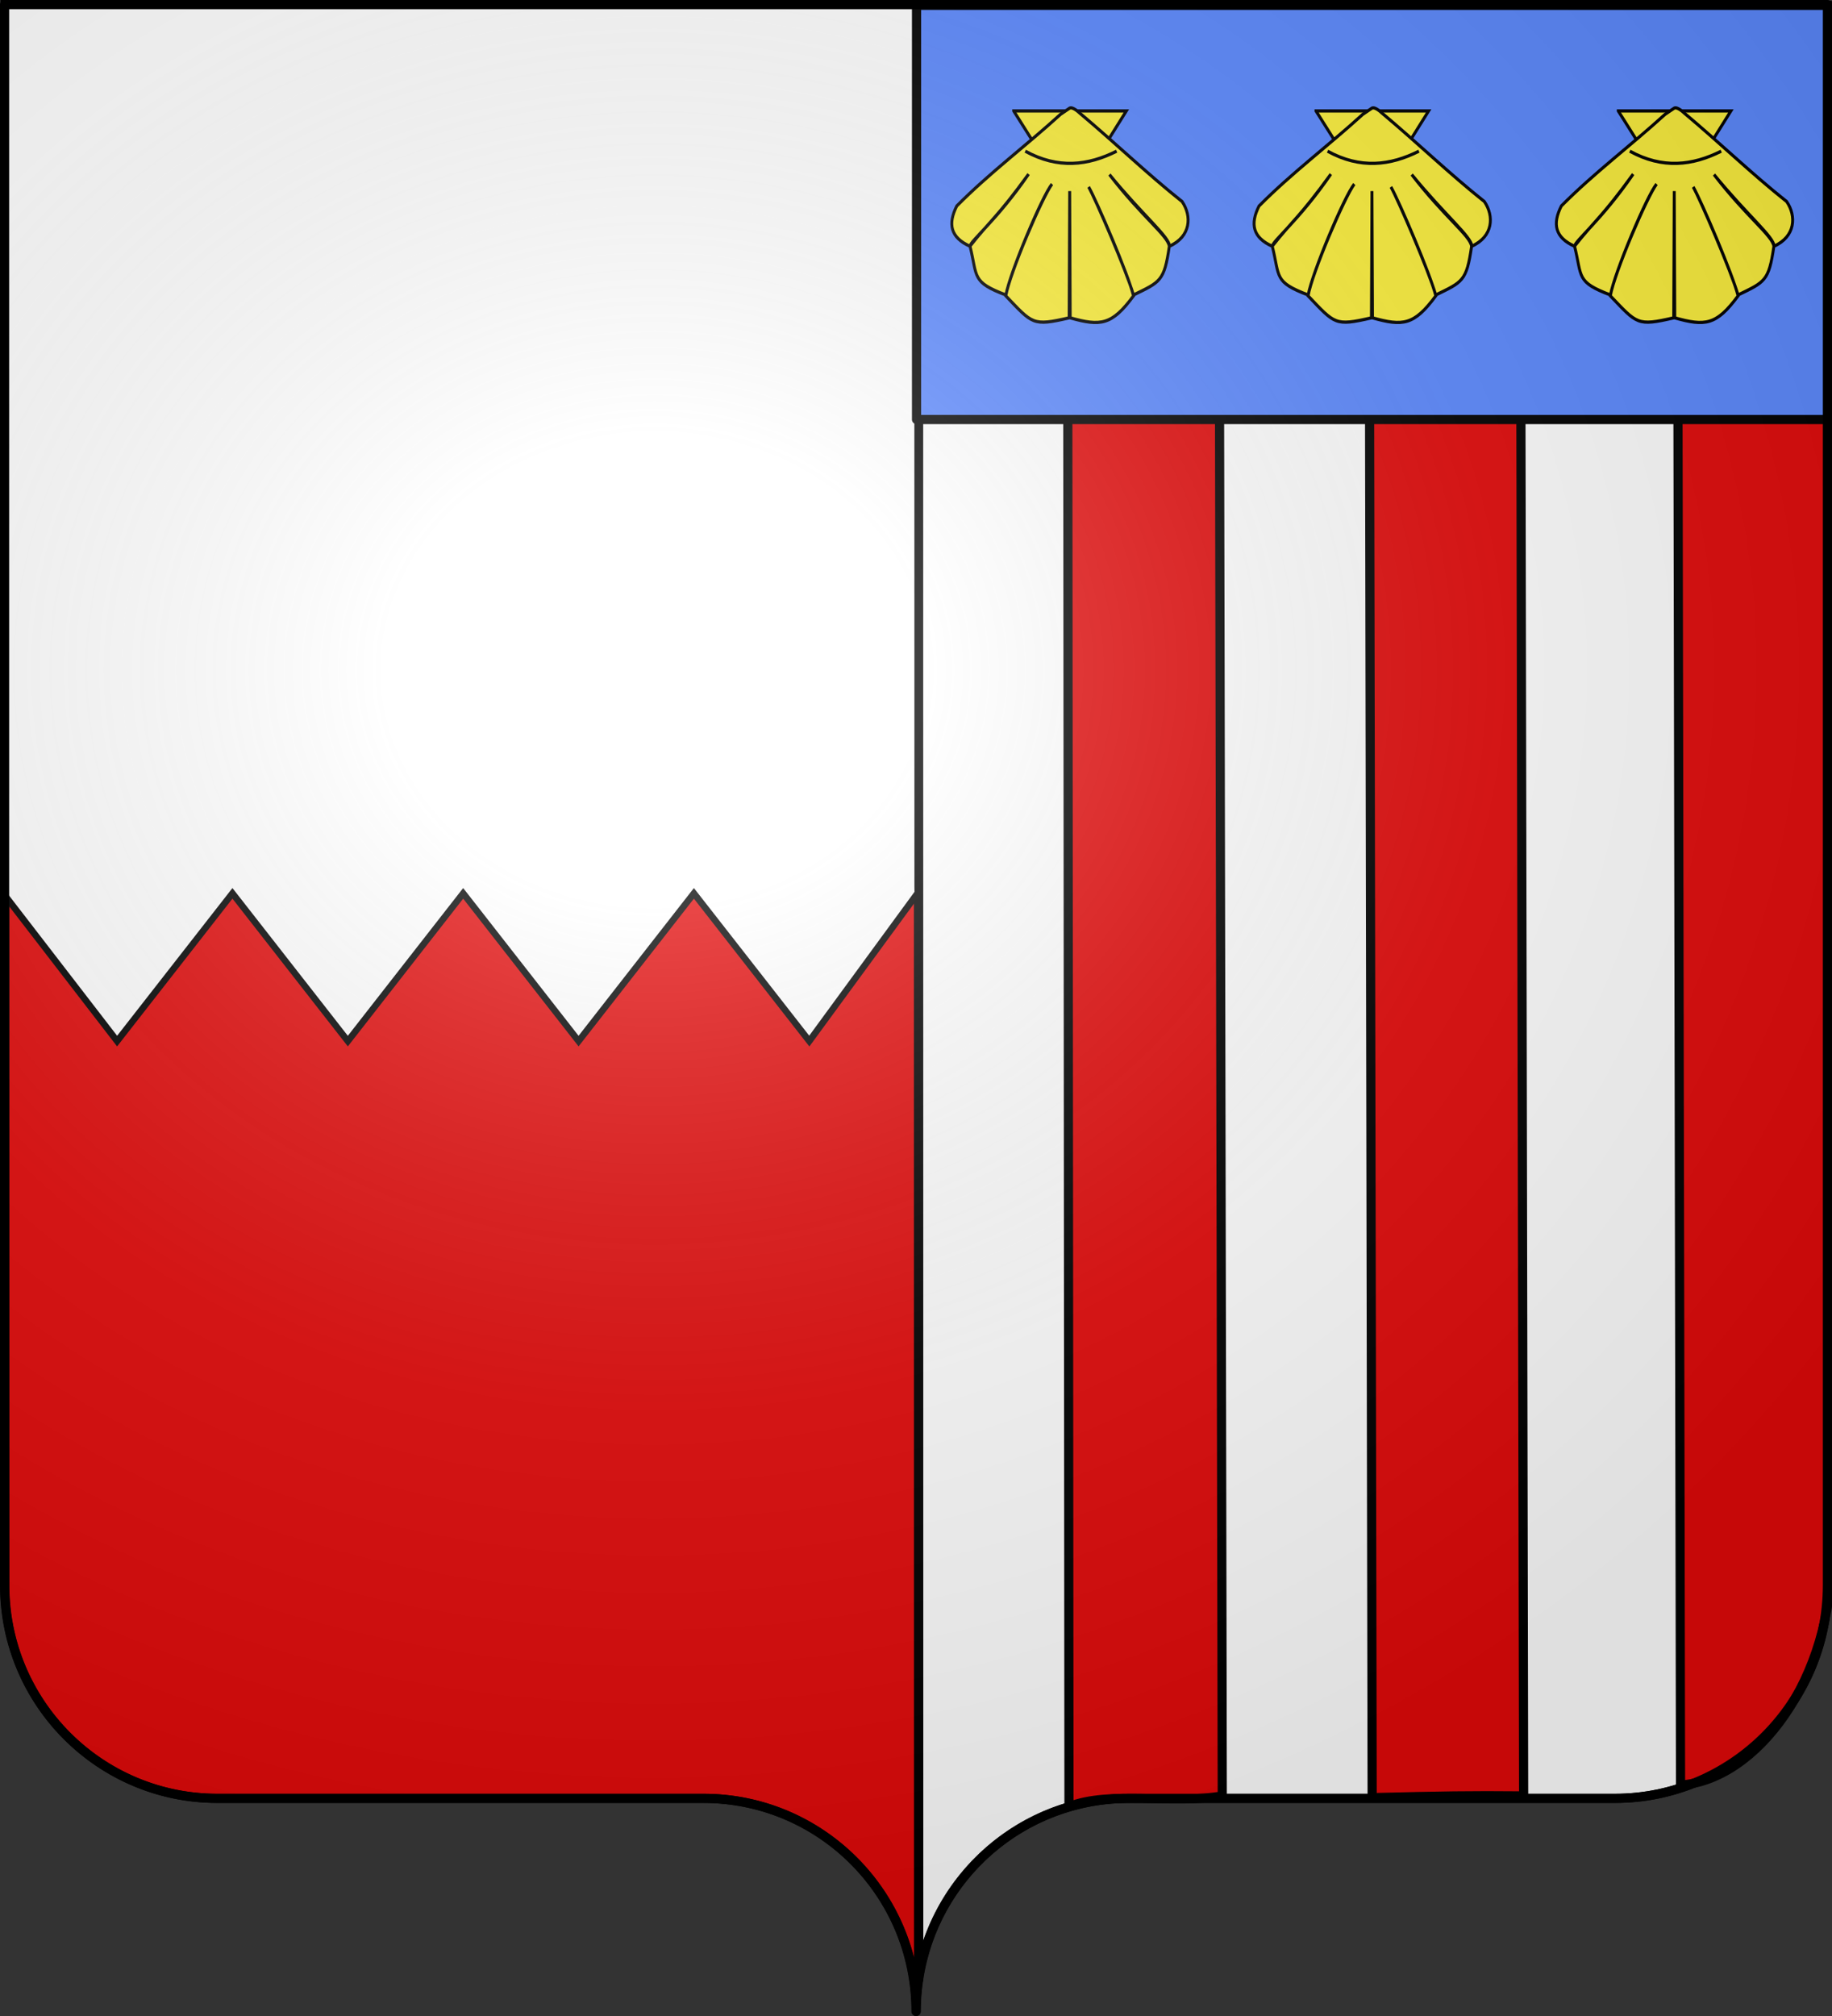 <svg xmlns="http://www.w3.org/2000/svg" xmlns:xlink="http://www.w3.org/1999/xlink" height="660" width="600" version="1.0" id="svg2"><rect width="100%" height="100%" fill="#333333" stroke="none"/><defs id="defs6"><linearGradient gradientUnits="userSpaceOnUse" xlink:href="#linearGradient1732" id="linearGradient1800" y2="166.385" x2="139.396" y1="191.963" x1="107.75"/><linearGradient id="linearGradient2893"><stop style="stop-color:white;stop-opacity:.314" offset="0" id="stop2895"/><stop id="stop2897" offset=".19" style="stop-color:white;stop-opacity:.251"/><stop style="stop-color:#6b6b6b;stop-opacity:.125" offset=".6" id="stop2901"/><stop style="stop-color:black;stop-opacity:.125" offset="1" id="stop2899"/></linearGradient><linearGradient id="linearGradient2955"><stop style="stop-color:white;stop-opacity:0" offset="0" id="stop2965"/><stop style="stop-color:black;stop-opacity:.646" offset="1" id="stop2959"/></linearGradient><linearGradient id="linearGradient2955-8"><stop style="stop-color:#fd0000;stop-opacity:1" offset="0" id="stop2867"/><stop id="stop2873" offset=".5" style="stop-color:#e77275;stop-opacity:.659"/><stop id="stop2959-2" offset="1" style="stop-color:black;stop-opacity:.323"/></linearGradient><linearGradient id="linearGradient2885"><stop style="stop-color:white;stop-opacity:1" offset="0" id="stop2887"/><stop id="stop2891" offset=".229" style="stop-color:white;stop-opacity:1"/><stop style="stop-color:black;stop-opacity:1" offset="1" id="stop2889"/></linearGradient><linearGradient gradientUnits="userSpaceOnUse" xlink:href="#linearGradient1732" id="linearGradient1590" y2="258.413" x2="113.69" y1="264.167" x1="82.143"/><linearGradient gradientUnits="userSpaceOnUse" xlink:href="#linearGradient1732" id="linearGradient1598" y2="257.619" x2="115.675" y1="260.595" x1="84.127"/><linearGradient gradientUnits="userSpaceOnUse" xlink:href="#linearGradient1732" id="linearGradient1606" y2="280.635" x2="118.056" y1="297.103" x1="88.492"/><linearGradient gradientUnits="userSpaceOnUse" xlink:href="#linearGradient1732" id="linearGradient1614" y2="294.722" x2="136.325" y1="312.778" x1="118.452"/><linearGradient gradientUnits="userSpaceOnUse" xlink:href="#linearGradient1732" id="linearGradient2433" y2="96.5" x2="180" y1="92.5" x1="171"/><linearGradient gradientUnits="userSpaceOnUse" xlink:href="#linearGradient1732" id="linearGradient1561" y2="467.622" x2="124.137" y1="496.131" x1="94.281"/><linearGradient gradientUnits="userSpaceOnUse" xlink:href="#linearGradient1732" id="linearGradient1559" y2="185.716" x2="296.929" y1="176.249" x1="270.496"/><linearGradient gradientUnits="userSpaceOnUse" xlink:href="#linearGradient1732" id="linearGradient1557" y2="101.814" x2="193.021" y1="75.234" x1="179.583"/><linearGradient gradientUnits="userSpaceOnUse" xlink:href="#linearGradient1732" id="linearGradient1555" y2="90.412" x2="137.605" y1="75.234" x1="112.239"/><linearGradient gradientUnits="userSpaceOnUse" xlink:href="#linearGradient1732" id="linearGradient1553" y2="137.971" x2="124.361" y1="139.21" x1="87.547"/><linearGradient gradientUnits="userSpaceOnUse" xlink:href="#linearGradient1732" id="linearGradient1551" y2="137.971" x2="157.2" y1="115.64" x1="124.585"/><linearGradient gradientUnits="userSpaceOnUse" xlink:href="#linearGradient1732" id="linearGradient1549" y2="213.55" x2="211.83" y1="217.778" x1="177.338"/><linearGradient id="linearGradient1732"><stop id="stop1734" offset="0" style="stop-color:#fff;stop-opacity:1"/><stop id="stop1736" offset="1" style="stop-color:#fff;stop-opacity:1"/></linearGradient><linearGradient gradientTransform="translate(75.923 47.102)" gradientUnits="userSpaceOnUse" xlink:href="#linearGradient1732" id="linearGradient1397" y2="48.303" x2="243.124" y1="51.421" x1="241.143"/><linearGradient gradientUnits="userSpaceOnUse" xlink:href="#linearGradient1732" id="linearGradient1682" y2="546.905" x2="341.27" y1="571.111" x1="337.302"/><linearGradient gradientUnits="userSpaceOnUse" xlink:href="#linearGradient1732" id="linearGradient1674" y2="547.595" x2="319.151" y1="566.746" x1="300"/><linearGradient gradientUnits="userSpaceOnUse" xlink:href="#linearGradient1732" id="linearGradient1666" y2="534.603" x2="312.302" y1="534.206" x1="266.27"/><linearGradient gradientUnits="userSpaceOnUse" xlink:href="#linearGradient1732" id="linearGradient1658" y2="513.175" x2="321.825" y1="493.73" x1="292.857"/><linearGradient gradientUnits="userSpaceOnUse" xlink:href="#linearGradient1732" id="linearGradient1650" y2="458.413" x2="186.508" y1="491.746" x1="186.508"/><linearGradient gradientUnits="userSpaceOnUse" xlink:href="#linearGradient1732" id="linearGradient1642" y2="454.048" x2="163.889" y1="488.968" x1="143.651"/><linearGradient gradientUnits="userSpaceOnUse" xlink:href="#linearGradient1732" id="linearGradient1582" y2="242.341" x2="130.357" y1="225.278" x1="107.143"/><linearGradient gradientUnits="userSpaceOnUse" xlink:href="#linearGradient1732" id="linearGradient1622" y2="415.357" x2="166.667" y1="395.317" x1="131.151"/><radialGradient cx="225.524" cy="218.901" r="300" fx="225.524" fy="218.901" id="radialGradient6397" xlink:href="#linearGradient2955-8" gradientUnits="userSpaceOnUse" gradientTransform="matrix(0 1.386 -1.323 0 -158.082 -109.54)"/><radialGradient xlink:href="#linearGradient2893" id="radialGradient11919" gradientUnits="userSpaceOnUse" gradientTransform="matrix(1.551 0 0 1.35 -227.894 -51.264)" cx="285.186" cy="200.448" fx="285.186" fy="200.448" r="300"/><radialGradient xlink:href="#linearGradient2893" id="radialGradient2883" cx="203.198" cy="218.01" fx="203.198" fy="218.01" r="300" gradientTransform="matrix(1.36 0 0 1.355 -79.528 -87.645)" gradientUnits="userSpaceOnUse"/><radialGradient xlink:href="#linearGradient2955" id="radialGradient2961" cx="225.524" cy="218.901" fx="225.524" fy="218.901" r="300" gradientTransform="matrix(-0 2.183 -1.884 -0 615.597 -289.121)" gradientUnits="userSpaceOnUse"/><radialGradient gradientUnits="userSpaceOnUse" gradientTransform="matrix(-0 2.183 -1.884 -0 615.597 -289.121)" r="300" fy="218.901" fx="225.524" cy="218.901" cx="225.524" id="radialGradient2961-9" xlink:href="#linearGradient2955-8"/><radialGradient r="300" fy="218.901" fx="225.524" cy="218.901" cx="225.524" gradientTransform="matrix(-0 2.183 -1.884 -0 615.597 -289.121)" gradientUnits="userSpaceOnUse" id="radialGradient1911-7" xlink:href="#linearGradient2955-8"/><radialGradient r="300" fy="218.901" fx="225.524" cy="218.901" cx="225.524" gradientTransform="matrix(0 1.749 -1.593 0 551.788 -191.29)" gradientUnits="userSpaceOnUse" id="radialGradient2865" xlink:href="#linearGradient2955-8"/><radialGradient r="300" fy="218.901" fx="225.524" cy="218.901" cx="225.524" gradientTransform="matrix(0 1.386 -1.323 0 -158.082 -109.54)" gradientUnits="userSpaceOnUse" id="radialGradient2871" xlink:href="#linearGradient2955-8"/><radialGradient r="300" fy="226.331" fx="221.445" cy="226.331" cx="221.445" gradientTransform="matrix(1.353 0 0 1.349 -77.63 -85.747)" gradientUnits="userSpaceOnUse" id="radialGradient3163" xlink:href="#linearGradient2893"/><radialGradient xlink:href="#linearGradient2955" id="radialGradient1911" gradientUnits="userSpaceOnUse" gradientTransform="matrix(-0 2.183 -1.884 -0 1395.597 -309.121)" cx="225.524" cy="218.901" fx="225.524" fy="218.901" r="300"/><radialGradient cx="225.524" cy="218.901" r="300" fx="225.524" fy="218.901" id="radialGradient6395" xlink:href="#linearGradient2955-8" gradientUnits="userSpaceOnUse" gradientTransform="matrix(0 1.749 -1.593 0 551.788 -191.29)"/><radialGradient cx="225.524" cy="218.901" r="300" fx="225.524" fy="218.901" id="radialGradient6393" xlink:href="#linearGradient2955-8" gradientUnits="userSpaceOnUse" gradientTransform="matrix(-0 2.183 -1.884 -0 615.597 -289.121)"/><radialGradient xlink:href="#linearGradient2955" id="radialGradient2928" cx="-483.508" cy="153.928" fx="-483.508" fy="153.928" r="300" gradientTransform="matrix(0 2.342 -2.291 0 562.913 1323.77)" gradientUnits="userSpaceOnUse"/><radialGradient cx="225.524" cy="218.901" r="300" fx="225.524" fy="218.901" id="radialGradient6385" xlink:href="#linearGradient2955-8" gradientUnits="userSpaceOnUse" gradientTransform="matrix(-0 2.183 -1.884 -0 615.597 -289.121)"/><radialGradient gradientTransform="matrix(-0 2.183 -1.884 -0 615.597 -289.121)" gradientUnits="userSpaceOnUse" xlink:href="#linearGradient2955-8" id="radialGradient6447" fy="218.901" fx="225.524" r="300" cy="218.901" cx="225.524"/><radialGradient gradientTransform="matrix(-0 2.183 -1.884 -0 615.597 -289.121)" gradientUnits="userSpaceOnUse" xlink:href="#linearGradient2955-8" id="radialGradient6439" fy="218.901" fx="225.524" r="300" cy="218.901" cx="225.524"/><radialGradient gradientTransform="matrix(0 1.749 -1.593 0 551.788 -191.29)" gradientUnits="userSpaceOnUse" xlink:href="#linearGradient2955-8" id="radialGradient6437" fy="218.901" fx="225.524" r="300" cy="218.901" cx="225.524"/><radialGradient gradientTransform="matrix(0 1.386 -1.323 0 -158.082 -109.54)" gradientUnits="userSpaceOnUse" xlink:href="#linearGradient2955-8" id="radialGradient6435" fy="218.901" fx="225.524" r="300" cy="218.901" cx="225.524"/><g id="s-4"><g id="c-7"><path transform="rotate(18 3.157 -.5)" d="M0 0v1h.5L0 0z" id="t-4"/><use height="540" width="810" y="0" x="0" id="use2144-1" transform="scale(-1 1)" xlink:href="#t-4"/></g><g id="a-8"><use height="540" width="810" y="0" x="0" id="use2147-08" transform="rotate(72)" xlink:href="#c-7"/><use height="540" width="810" y="0" x="0" id="use2149-8" transform="rotate(144)" xlink:href="#c-7"/></g><use height="540" width="810" y="0" x="0" id="use2151-17" transform="scale(-1 1)" xlink:href="#a-8"/></g><g id="s-5-4"><g id="c-11-0"><path transform="rotate(18 3.157 -.5)" d="M0 0v1h.5L0 0z" id="t-6-6"/><use height="540" width="810" y="0" x="0" id="use2144-19-5" transform="scale(-1 1)" xlink:href="#t-6-6"/></g><g id="a-3-3"><use height="540" width="810" y="0" x="0" id="use2147-4-8" transform="rotate(72)" xlink:href="#c-11-0"/><use height="540" width="810" y="0" x="0" id="use2149-7-5" transform="rotate(144)" xlink:href="#c-11-0"/></g><use height="540" width="810" y="0" x="0" id="use2151-9-1" transform="scale(-1 1)" xlink:href="#a-3-3"/></g><g id="s-5"><g id="c-11"><path id="t-6" d="M0 0v1h.5L0 0z" transform="rotate(18 3.157 -.5)"/><use xlink:href="#t-6" transform="scale(-1 1)" id="use2144-19" x="0" y="0" width="810" height="540"/></g><g id="a-3"><use xlink:href="#c-11" transform="rotate(72)" id="use2147-4" x="0" y="0" width="810" height="540"/><use xlink:href="#c-11" transform="rotate(144)" id="use2149-7" x="0" y="0" width="810" height="540"/></g><use xlink:href="#a-3" transform="scale(-1 1)" id="use2151-9" x="0" y="0" width="810" height="540"/></g><g id="s-1"><g id="c-1"><path id="t-8" d="M0 0v1h.5L0 0z" transform="rotate(18 3.157 -.5)"/><use xlink:href="#t-8" transform="scale(-1 1)" id="use2144-5" x="0" y="0" width="810" height="540"/></g><g id="a-2"><use xlink:href="#c-1" transform="rotate(72)" id="use2147-0" x="0" y="0" width="810" height="540"/><use xlink:href="#c-1" transform="rotate(144)" id="use2149-1" x="0" y="0" width="810" height="540"/></g><use xlink:href="#a-2" transform="scale(-1 1)" id="use2151-1" x="0" y="0" width="810" height="540"/></g><g id="s"><g id="c"><path id="t" d="M0 0v1h.5L0 0z" transform="rotate(18 3.157 -.5)"/><use xlink:href="#t" transform="scale(-1 1)" id="use2144" x="0" y="0" width="810" height="540"/></g><g id="a"><use xlink:href="#c" transform="rotate(72)" id="use2147" x="0" y="0" width="810" height="540"/><use xlink:href="#c" transform="rotate(144)" id="use2149" x="0" y="0" width="810" height="540"/></g><use xlink:href="#a" transform="scale(-1 1)" id="use2151" x="0" y="0" width="810" height="540"/></g><g id="s-4-6"><g id="c-7-7"><path id="t-4-1" d="M0 0v1h.5L0 0z" transform="rotate(18 3.157 -.5)"/><use xlink:href="#t-4-1" transform="scale(-1 1)" id="use2144-1-8" x="0" y="0" width="810" height="540"/></g><g id="a-8-4"><use xlink:href="#c-7-7" transform="rotate(72)" id="use2147-08-9" x="0" y="0" width="810" height="540"/><use xlink:href="#c-7-7" transform="rotate(144)" id="use2149-8-7" x="0" y="0" width="810" height="540"/></g><use xlink:href="#a-8-4" transform="scale(-1 1)" id="use2151-17-3" x="0" y="0" width="810" height="540"/></g><g id="s-1-3"><g id="c-1-0"><path transform="rotate(18 3.157 -.5)" d="M0 0v1h.5L0 0z" id="t-8-4"/><use height="540" width="810" y="0" x="0" id="use2144-5-8" transform="scale(-1 1)" xlink:href="#t-8-4"/></g><g id="a-2-5"><use height="540" width="810" y="0" x="0" id="use2147-0-5" transform="rotate(72)" xlink:href="#c-1-0"/><use height="540" width="810" y="0" x="0" id="use2149-1-5" transform="rotate(144)" xlink:href="#c-1-0"/></g><use height="540" width="810" y="0" x="0" id="use2151-1-4" transform="scale(-1 1)" xlink:href="#a-2-5"/></g><g id="s-0"><g id="c-8"><path transform="rotate(18 3.157 -.5)" d="M0 0v1h.5L0 0z" id="t-40"/><use height="540" width="810" y="0" x="0" id="use2144-4" transform="scale(-1 1)" xlink:href="#t-40"/></g><g id="a-6"><use height="540" width="810" y="0" x="0" id="use2147-46" transform="rotate(72)" xlink:href="#c-8"/><use height="540" width="810" y="0" x="0" id="use2149-4" transform="rotate(144)" xlink:href="#c-8"/></g><use height="540" width="810" y="0" x="0" id="use2151-3" transform="scale(-1 1)" xlink:href="#a-6"/></g><clipPath id="clipPath6441"><path id="path6443" d="M0-200v800h300v-800H0z"/></clipPath><clipPath id="clip-3"><path id="path10-0" d="M0-200v800h300v-800H0z"/></clipPath><clipPath id="clip"><path d="M0-200v800h300v-800H0z" id="path10"/></clipPath><clipPath id="clipPath6389"><path d="M0-200v800h300v-800H0z" id="path6391"/></clipPath><path id="polygon6445" transform="scale(53)" d="M0-1 .588.809-.952-.309H.952L-.588.809 0-1z"/><path transform="scale(53)" id="polygon6387" d="M0-1 .588.809-.952-.309H.952L-.588.809 0-1z"/><path transform="scale(53)" id="star-9" d="M0-1 .588.809-.952-.309H.952L-.588.809 0-1z"/><path id="star" transform="scale(53)" d="M0-1 .588.809-.952-.309H.952L-.588.809 0-1z"/><style id="style33" type="text/css">.Rand2,.Rand4,.Rand6{stroke:#202020;stroke-width:30}.Rand4,.Rand6{stroke-width:60}.Rand6{stroke-width:90}.Schwarz{fill:#000}.Blau{fill:#00f}.Gold{fill:#ffef00}.Silber{fill:#fff}</style></defs><g id="layer1"><path style="fill:#fff;fill-opacity:1;fill-rule:nonzero;stroke:#000;stroke-width:3;stroke-linecap:round;stroke-linejoin:round;stroke-miterlimit:4;stroke-opacity:1;stroke-dashoffset:0" d="M598.5 2.534 598.574 519c0 38.504-31.21 69.75-69.657 69.75H369.73c-34.928 0-63.869 25.784-68.875 59.375L300.78 2.534H598.5z" id="path2014"/><path style="fill:#e20909;fill-opacity:1;fill-rule:nonzero;stroke:#000;stroke-width:3;stroke-linecap:round;stroke-linejoin:round;stroke-miterlimit:4;stroke-opacity:1;stroke-dasharray:none;stroke-dashoffset:0" d="m300.781 2.534.074 645.591a70.376 70.376 0 0 0-.781 10.375c0-38.504-31.21-69.75-69.657-69.75H71.23c-38.447 0-69.656-31.246-69.656-69.75L1.5 2.534h299.281z" id="path2420"/><g id="g53455" transform="translate(-311.599 -.564)" style="fill:#fff"><g style="display:inline;fill:#fff" id="layer4-8" transform="translate(90.241 77.855)"><path id="rect3724" d="m521.94 215.023-35.527 48.519-37.793-48.37-37.774 48.37-37.793-48.37-37.774 48.37-37.794-48.37-37.773 48.37-37.242-48.307.168-1.448-.041-290.238h299.28l.034 289.639z" style="display:inline;fill:#fff;fill-opacity:1;stroke:#000;stroke-width:2.139;stroke-miterlimit:4;stroke-opacity:1"/></g></g><path id="path53470" d="m399.152 2.907 1.156 585.037c-15.81 2.777-37.08-1.775-50.205 3.516l-.495-588.553Z" style="fill:#e20909;fill-opacity:1;fill-rule:nonzero;stroke:#000;stroke-width:3;stroke-linecap:round;stroke-linejoin:round;stroke-miterlimit:4;stroke-dashoffset:0;stroke-opacity:1"/><path style="fill:#e20909;fill-opacity:1;fill-rule:nonzero;stroke:#000;stroke-width:3;stroke-linecap:round;stroke-linejoin:round;stroke-miterlimit:4;stroke-dashoffset:0;stroke-opacity:1" d="m497.852 2.907 1.156 585.037c-18.168-.17-26.469-.006-49.615.569L448.308 2.907Z" id="path53482"/><path id="path53484" d="m598.852 2.907 1 505.592c.528 41.165-24.687 74.394-49.459 75.887l-1.085-581.48Z" style="fill:#e20909;fill-opacity:1;fill-rule:nonzero;stroke:#000;stroke-width:3;stroke-linecap:round;stroke-linejoin:round;stroke-miterlimit:4;stroke-dashoffset:0;stroke-opacity:1"/><path style="opacity:1;fill:#5c89ff;fill-opacity:1;fill-rule:nonzero;stroke:#000;stroke-width:3.007;stroke-linecap:round;stroke-linejoin:round;stroke-miterlimit:4;stroke-dasharray:none;stroke-dashoffset:0;stroke-opacity:1" id="rect56919" d="M300.177 1.749h299.224v135.596H300.177z"/><g id="layer1-4" transform="matrix(.496 0 0 .518 253.04 -97.316)" style="fill:#fcef3c;fill-opacity:1;stroke:#000;stroke-width:1.973;stroke-miterlimit:4;stroke-dasharray:none;stroke-opacity:1"><g style="display:inline;fill:#fcef3c;fill-opacity:1;stroke:#000;stroke-width:2.05;stroke-miterlimit:4;stroke-dasharray:none;stroke-opacity:1" transform="matrix(.936 0 0 .99 9.344 116.19)" id="g2018"><path style="fill:#fcef3c;fill-opacity:1;fill-rule:evenodd;stroke:#000;stroke-width:2.05;stroke-linecap:butt;stroke-linejoin:miter;stroke-miterlimit:4;stroke-dasharray:none;stroke-opacity:1" d="m160.088 143.24 39.926 57.312 39.536-57.313h-79.462z" id="path1900"/><path style="fill:#fcef3c;fill-opacity:1;fill-rule:evenodd;stroke:#000;stroke-width:2.05;stroke-linecap:butt;stroke-linejoin:miter;stroke-miterlimit:4;stroke-dasharray:none;stroke-opacity:1" d="M193.205 145.317c-24.415 20.16-49.988 37.34-73.277 58.592-6.371 11.439-4.51 20.095 9.277 25.69 14.759-16.923 18.768-17.905 41.384-46.036-22.423 29.559-41.451 42.844-41.29 46.098 5.38 19.66.987 22.705 25.28 31.063 2.902-14.41 25.627-63.19 32.519-70.814-6.737 8.182-29.757 56.596-32.581 71.376 18.946 17.92 18.758 19.452 44.688 14.031l.375-80.91.375 80.91c21.424 5.42 29.314 4.79 44.656-14.03-3.592-13.246-25.626-59.965-31.649-69.575 4.754 7.79 26.431 52.995 31.618 69.012 18.887-8.358 21.702-8.7 25.28-31.063-1.023-6.998-18.882-18.38-42.222-45.815 23.119 25.667 42.651 40.11 42.317 45.753 15.186-6.163 15.882-19.27 8.924-28.525-25.179-18.144-47.189-37.48-72.369-56.59 0 0-4.642-4.098-6.93-3.042l-6.375 3.875z" id="path2792"/><path style="fill:#fcef3c;fill-opacity:1;fill-rule:evenodd;stroke:#000;stroke-width:2.05;stroke-linecap:butt;stroke-linejoin:miter;stroke-miterlimit:4;stroke-dasharray:none;stroke-opacity:1" d="M168.248 168.921c23.134 11.519 44.287 9.173 64.465 0" id="path3686"/></g></g><use x="0" y="0" xlink:href="#layer1-4" id="use57389" transform="translate(99)" width="100%" height="100%"/><use x="0" y="0" xlink:href="#use57389" id="use57391" transform="translate(99)" width="100%" height="100%"/></g><g id="layer3"><path id="path2875" style="fill:url(#radialGradient11919);fill-opacity:1;fill-rule:evenodd;stroke:none;stroke-width:3;stroke-linecap:butt;stroke-linejoin:miter;stroke-miterlimit:4;stroke-dasharray:none;stroke-opacity:1" d="M1.5 1.5V518.99c0 38.505 31.203 69.755 69.65 69.755h159.2c38.447 0 69.65 31.25 69.65 69.754 0-38.504 31.203-69.754 69.65-69.754h159.2c38.447 0 69.65-31.25 69.65-69.755V1.5H1.5z"/></g><g id="layer4"><path id="path1572" style="fill:none;fill-opacity:1;fill-rule:nonzero;stroke:#000;stroke-width:3;stroke-linecap:round;stroke-linejoin:round;stroke-miterlimit:4;stroke-dasharray:none;stroke-dashoffset:0;stroke-opacity:1" d="M300 658.5c0-38.504 31.203-69.754 69.65-69.754h159.2c38.447 0 69.65-31.25 69.65-69.753V1.5H1.5v517.493c0 38.504 31.203 69.753 69.65 69.753h159.2c38.447 0 69.65 31.25 69.65 69.754z"/></g></svg>
